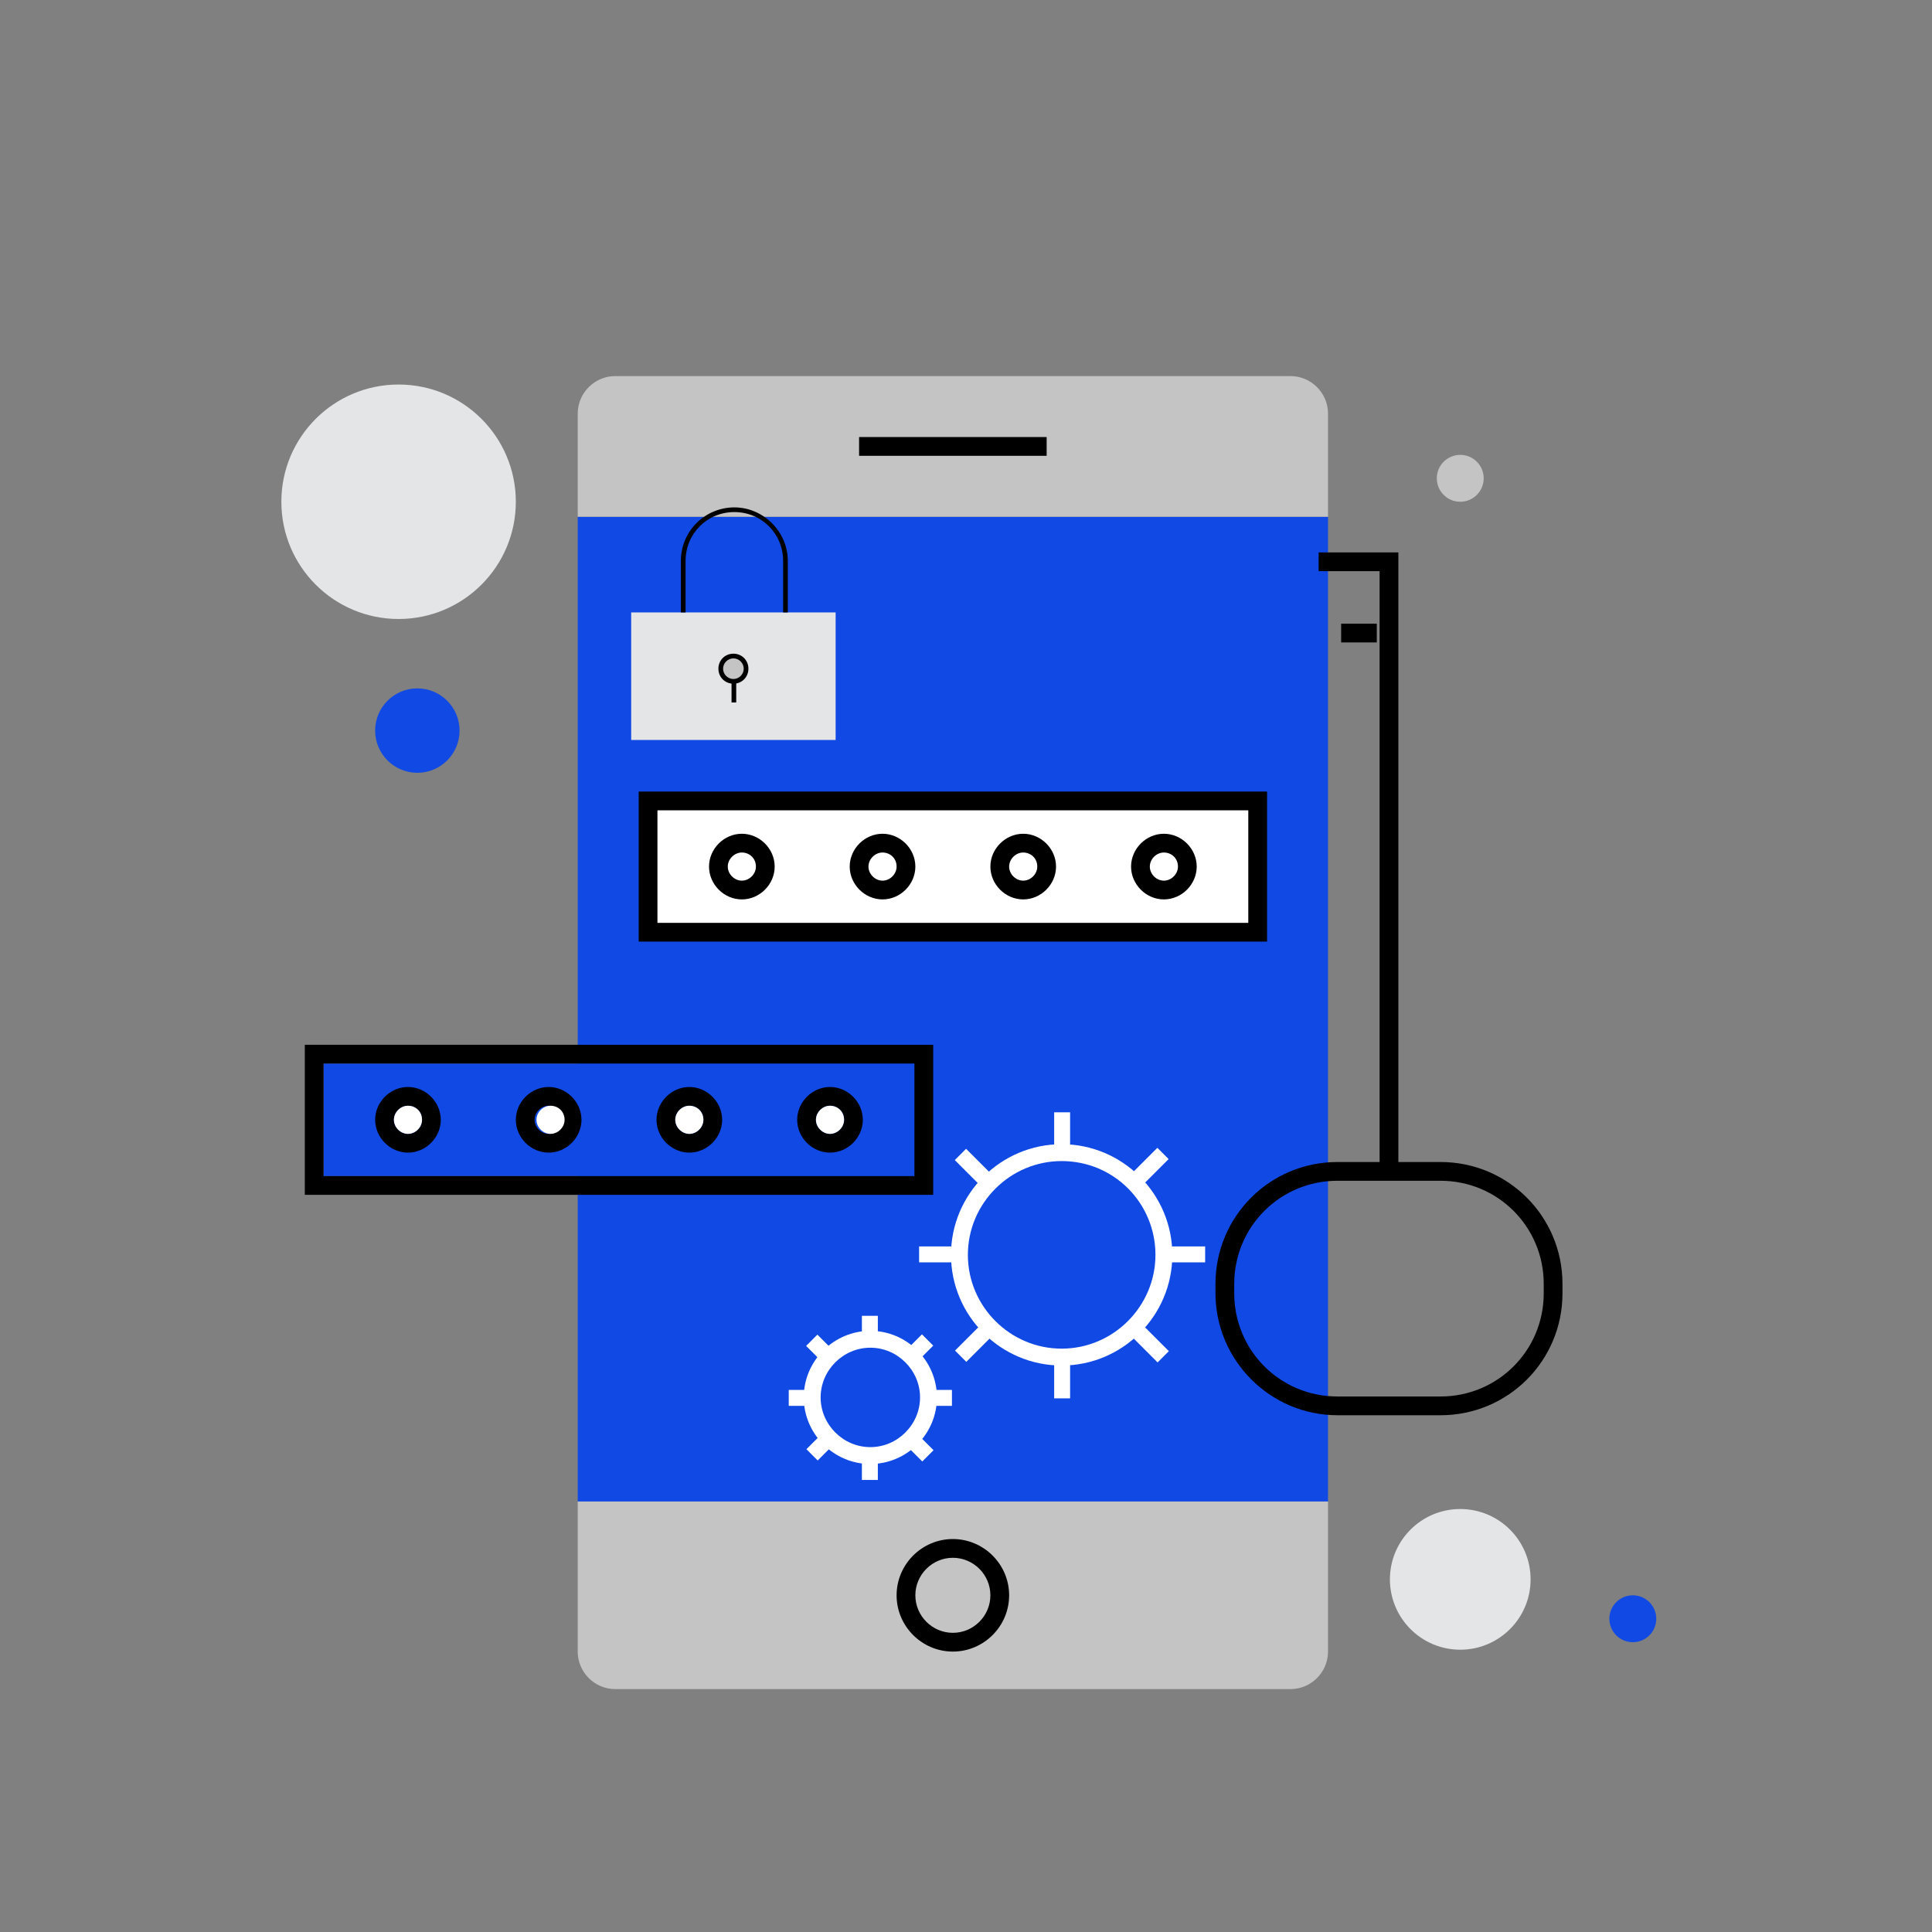 <?xml version="1.0" encoding="utf-8"?>
<!-- Generator: Adobe Illustrator 23.0.1, SVG Export Plug-In . SVG Version: 6.00 Build 0)  -->
<svg version="1.1" id="art" xmlns="http://www.w3.org/2000/svg" xmlns:xlink="http://www.w3.org/1999/xlink" x="0px" y="0px"
	 viewBox="0 0 206 206" style="enable-background:new 0 0 206 206;" xml:space="preserve">
<rect x="0" y="0" width="206" height="206" fill="#808080" stroke="none"/>
<style type="text/css">
	.st0{fill:#E4E5E7;}
	.st1{fill:#1149E4;}
	.st2{fill:#C4C4C4;}
	.st3{fill:#FFFFFF;}
</style>
<g>
	<circle class="st0" cx="42.5" cy="53.5" r="12.5"/>
</g>
<g>
	<rect x="61.6" y="55.1" class="st1" width="80" height="105"/>
</g>
<g>
	<path class="st2" d="M141.6,44.1c0-2.2-1.8-4-4-4h-72c-2.2,0-4,1.8-4,4v11h80V44.1z"/>
</g>
<g>
	<rect x="69.1" y="85.4" class="st3" width="65" height="14"/>
</g>
<g>
	<path d="M135.1,100.4h-67v-16h67V100.4z M70.1,98.4h63v-12h-63V98.4z"/>
</g>
<g>
	<path d="M79.1,95.9c-1.9,0-3.5-1.6-3.5-3.5c0-1.9,1.6-3.5,3.5-3.5c1.9,0,3.5,1.6,3.5,3.5C82.6,94.3,81,95.9,79.1,95.9z M79.1,90.9
		c-0.8,0-1.5,0.7-1.5,1.5c0,0.8,0.7,1.5,1.5,1.5c0.8,0,1.5-0.7,1.5-1.5C80.6,91.5,79.9,90.9,79.1,90.9z"/>
</g>
<g>
	<path d="M94.1,95.9c-1.9,0-3.5-1.6-3.5-3.5c0-1.9,1.6-3.5,3.5-3.5c1.9,0,3.5,1.6,3.5,3.5C97.6,94.3,96,95.9,94.1,95.9z M94.1,90.9
		c-0.8,0-1.5,0.7-1.5,1.5c0,0.8,0.7,1.5,1.5,1.5c0.8,0,1.5-0.7,1.5-1.5C95.6,91.5,94.9,90.9,94.1,90.9z"/>
</g>
<g>
	<path d="M109.1,95.9c-1.9,0-3.5-1.6-3.5-3.5c0-1.9,1.6-3.5,3.5-3.5c1.9,0,3.5,1.6,3.5,3.5C112.6,94.3,111,95.9,109.1,95.9z
		 M109.1,90.9c-0.8,0-1.5,0.7-1.5,1.5c0,0.8,0.7,1.5,1.5,1.5c0.8,0,1.5-0.7,1.5-1.5C110.6,91.5,109.9,90.9,109.1,90.9z"/>
</g>
<g>
	<path d="M124.1,95.9c-1.9,0-3.5-1.6-3.5-3.5c0-1.9,1.6-3.5,3.5-3.5c1.9,0,3.5,1.6,3.5,3.5C127.6,94.3,126,95.9,124.1,95.9z
		 M124.1,90.9c-0.8,0-1.5,0.7-1.5,1.5c0,0.8,0.7,1.5,1.5,1.5c0.8,0,1.5-0.7,1.5-1.5C125.6,91.5,124.9,90.9,124.1,90.9z"/>
</g>
<g>
	<path class="st2" d="M61.6,176.1c0,2.2,1.8,4,4,4h72c2.2,0,4-1.8,4-4v-16h-80V176.1z"/>
</g>
<g>
	<rect x="91.6" y="46.6" width="20" height="2"/>
</g>
<g>
	<path d="M101.6,176.1c-3.3,0-6-2.7-6-6c0-3.3,2.7-6,6-6c3.3,0,6,2.7,6,6C107.6,173.4,104.9,176.1,101.6,176.1z M101.6,166.1
		c-2.2,0-4,1.8-4,4s1.8,4,4,4c2.2,0,4-1.8,4-4S103.8,166.1,101.6,166.1z"/>
</g>
<g>
	<circle class="st1" cx="174.1" cy="172.6" r="2.5"/>
</g>
<g>
	<circle class="st1" cx="44.5" cy="77.9" r="4.5"/>
</g>
<g>
	<circle class="st2" cx="155.7" cy="51" r="2.5"/>
</g>
<g>
	<circle class="st0" cx="155.7" cy="168.4" r="7.5"/>
</g>
<g>
	<g>
		<path class="st3" d="M113.2,145.6c-6.5,0-11.8-5.3-11.8-11.8s5.3-11.8,11.8-11.8c6.5,0,11.8,5.3,11.8,11.8
			S119.7,145.6,113.2,145.6z M113.2,123.8c-5.5,0-10,4.5-10,10s4.5,10,10,10c5.5,0,10-4.5,10-10S118.8,123.8,113.2,123.8z"/>
	</g>
	<g>
		<rect x="112.4" y="118.6" class="st3" width="1.7" height="4.4"/>
	</g>
	<g>
		<rect x="112.4" y="144.7" class="st3" width="1.7" height="4.4"/>
	</g>
	<g>
		<rect x="98" y="132.9" class="st3" width="4.4" height="1.7"/>
	</g>
	<g>
		<rect x="124.1" y="132.9" class="st3" width="4.4" height="1.7"/>
	</g>
	<g>
		
			<rect x="120.3" y="123.7" transform="matrix(0.707 -0.707 0.707 0.707 -52.215 123.092)" class="st3" width="4.4" height="1.7"/>
	</g>
	<g>
		
			<rect x="101.8" y="142.2" transform="matrix(0.707 -0.707 0.707 0.707 -70.678 115.444)" class="st3" width="4.4" height="1.7"/>
	</g>
	<g>
		
			<rect x="103.1" y="122.4" transform="matrix(0.707 -0.707 0.707 0.707 -57.623 110.048)" class="st3" width="1.7" height="4.4"/>
	</g>
	<g>
		
			<rect x="121.6" y="140.9" transform="matrix(0.707 -0.707 0.707 0.707 -65.271 128.513)" class="st3" width="1.7" height="4.4"/>
	</g>
</g>
<g>
	<g>
		<path class="st3" d="M92.8,156.1c-3.9,0-7.1-3.2-7.1-7.1s3.2-7.1,7.1-7.1s7.1,3.2,7.1,7.1S96.7,156.1,92.8,156.1z M92.8,143.7
			c-2.9,0-5.3,2.4-5.3,5.3s2.4,5.3,5.3,5.3s5.3-2.4,5.3-5.3S95.7,143.7,92.8,143.7z"/>
	</g>
	<g>
		<rect x="91.9" y="140.3" class="st3" width="1.7" height="2.5"/>
	</g>
	<g>
		<rect x="91.9" y="155.3" class="st3" width="1.7" height="2.5"/>
	</g>
	<g>
		<rect x="84.1" y="148.2" class="st3" width="2.5" height="1.7"/>
	</g>
	<g>
		<rect x="99" y="148.2" class="st3" width="2.5" height="1.7"/>
	</g>
	<g>
		
			<rect x="96.8" y="142.9" transform="matrix(0.707 -0.707 0.707 0.707 -72.932 111.451)" class="st3" width="2.5" height="1.7"/>
	</g>
	<g>
		
			<rect x="86.3" y="153.4" transform="matrix(0.707 -0.707 0.707 0.707 -83.483 107.081)" class="st3" width="2.5" height="1.7"/>
	</g>
	<g>
		
			<rect x="86.6" y="142.5" transform="matrix(0.707 -0.707 0.707 0.707 -76.021 103.987)" class="st3" width="1.7" height="2.5"/>
	</g>
	<g>
		
			<rect x="97.2" y="153.1" transform="matrix(0.707 -0.707 0.707 0.707 -80.393 114.541)" class="st3" width="1.7" height="2.5"/>
	</g>
</g>
<g>
	<g>
		<rect x="67.3" y="65.3" class="st0" width="21.8" height="13.6"/>
	</g>
	<g>
		<path d="M84,65.3h-0.5v-5.5c0-2.9-2.3-5.2-5.2-5.2c-2.9,0-5.2,2.3-5.2,5.2v5.5h-0.5v-5.5c0-3.2,2.6-5.7,5.7-5.7s5.7,2.6,5.7,5.7
			V65.3z"/>
	</g>
	<g>
		<g>
			<circle class="st2" cx="78.2" cy="71.3" r="1.4"/>
		</g>
		<g>
			<path d="M78.2,72.9c-0.9,0-1.6-0.7-1.6-1.6s0.7-1.6,1.6-1.6c0.9,0,1.6,0.7,1.6,1.6S79.1,72.9,78.2,72.9z M78.2,70.2
				c-0.6,0-1.1,0.5-1.1,1.1c0,0.6,0.5,1.1,1.1,1.1c0.6,0,1.1-0.5,1.1-1.1C79.3,70.7,78.8,70.2,78.2,70.2z"/>
		</g>
		<g>
			<rect x="78" y="72.7" width="0.5" height="2.2"/>
		</g>
	</g>
</g>
<g>
	<rect x="34.5" y="113.4" class="st1" width="64.1" height="12"/>
	<g>
		<path d="M99.5,127.4h-67v-16h67V127.4z M34.5,125.4h63v-12h-63V125.4z"/>
	</g>
	<g>
		<path d="M43.5,122.9c-1.9,0-3.5-1.6-3.5-3.5c0-1.9,1.6-3.5,3.5-3.5s3.5,1.6,3.5,3.5C47,121.3,45.4,122.9,43.5,122.9z M43.5,117.9
			c-0.8,0-1.5,0.7-1.5,1.5c0,0.8,0.7,1.5,1.5,1.5c0.8,0,1.5-0.7,1.5-1.5C45,118.5,44.3,117.9,43.5,117.9z"/>
	</g>
	<g>
		<path d="M58.5,122.9c-1.9,0-3.5-1.6-3.5-3.5c0-1.9,1.6-3.5,3.5-3.5s3.5,1.6,3.5,3.5C62,121.3,60.4,122.9,58.5,122.9z M58.5,117.9
			c-0.8,0-1.5,0.7-1.5,1.5c0,0.8,0.7,1.5,1.5,1.5c0.8,0,1.5-0.7,1.5-1.5C60,118.5,59.3,117.9,58.5,117.9z"/>
	</g>
	<g>
		<path d="M73.5,122.9c-1.9,0-3.5-1.6-3.5-3.5c0-1.9,1.6-3.5,3.5-3.5c1.9,0,3.5,1.6,3.5,3.5C77,121.3,75.4,122.9,73.5,122.9z
			 M73.5,117.9c-0.8,0-1.5,0.7-1.5,1.5c0,0.8,0.7,1.5,1.5,1.5c0.8,0,1.5-0.7,1.5-1.5C75,118.5,74.3,117.9,73.5,117.9z"/>
	</g>
	<g>
		<path d="M88.5,122.9c-1.9,0-3.5-1.6-3.5-3.5c0-1.9,1.6-3.5,3.5-3.5c1.9,0,3.5,1.6,3.5,3.5C92,121.3,90.4,122.9,88.5,122.9z
			 M88.5,117.9c-0.8,0-1.5,0.7-1.5,1.5c0,0.8,0.7,1.5,1.5,1.5c0.8,0,1.5-0.7,1.5-1.5C90,118.5,89.3,117.9,88.5,117.9z"/>
	</g>
	<g>
		<path class="st3" d="M88.5,117.9c-0.8,0-1.5,0.7-1.5,1.5c0,0.8,0.7,1.5,1.5,1.5c0.8,0,1.5-0.7,1.5-1.5
			C90,118.5,89.3,117.9,88.5,117.9z"/>
	</g>
	<g>
		<path class="st3" d="M73.5,117.9c-0.8,0-1.5,0.7-1.5,1.5c0,0.8,0.7,1.5,1.5,1.5c0.8,0,1.5-0.7,1.5-1.5
			C75,118.5,74.3,117.9,73.5,117.9z"/>
	</g>
	<g>
		<path class="st3" d="M58.7,117.9c-0.8,0-1.5,0.7-1.5,1.5c0,0.8,0.7,1.5,1.5,1.5c0.8,0,1.5-0.7,1.5-1.5
			C60.2,118.5,59.5,117.9,58.7,117.9z"/>
	</g>
	<g>
		<path class="st3" d="M43.5,117.9c-0.8,0-1.5,0.7-1.5,1.5c0,0.8,0.7,1.5,1.5,1.5c0.8,0,1.5-0.7,1.5-1.5
			C45,118.5,44.3,117.9,43.5,117.9z"/>
	</g>
</g>
<g>
	<g>
		<rect x="143" y="66.5" width="3.8" height="2"/>
	</g>
	<g>
		<g>
			<path d="M142.6,150.9h11c7.2,0,13-5.8,13-13v-1c0-7.2-5.8-13-13-13h-11c-7.2,0-13,5.8-13,13v1C129.6,145,135.4,150.9,142.6,150.9
				z M153.6,125.9c6.1,0,11,4.9,11,11v1c0,6.1-4.9,11-11,11h-11c-6.1,0-11-4.9-11-11v-1c0-6.1,4.9-11,11-11H153.6z"/>
		</g>
		<g>
			<polygon points="147.1,124.9 149.1,124.9 149.1,58.9 140.6,58.9 140.6,60.9 147.1,60.9 			"/>
		</g>
	</g>
</g>
</svg>
